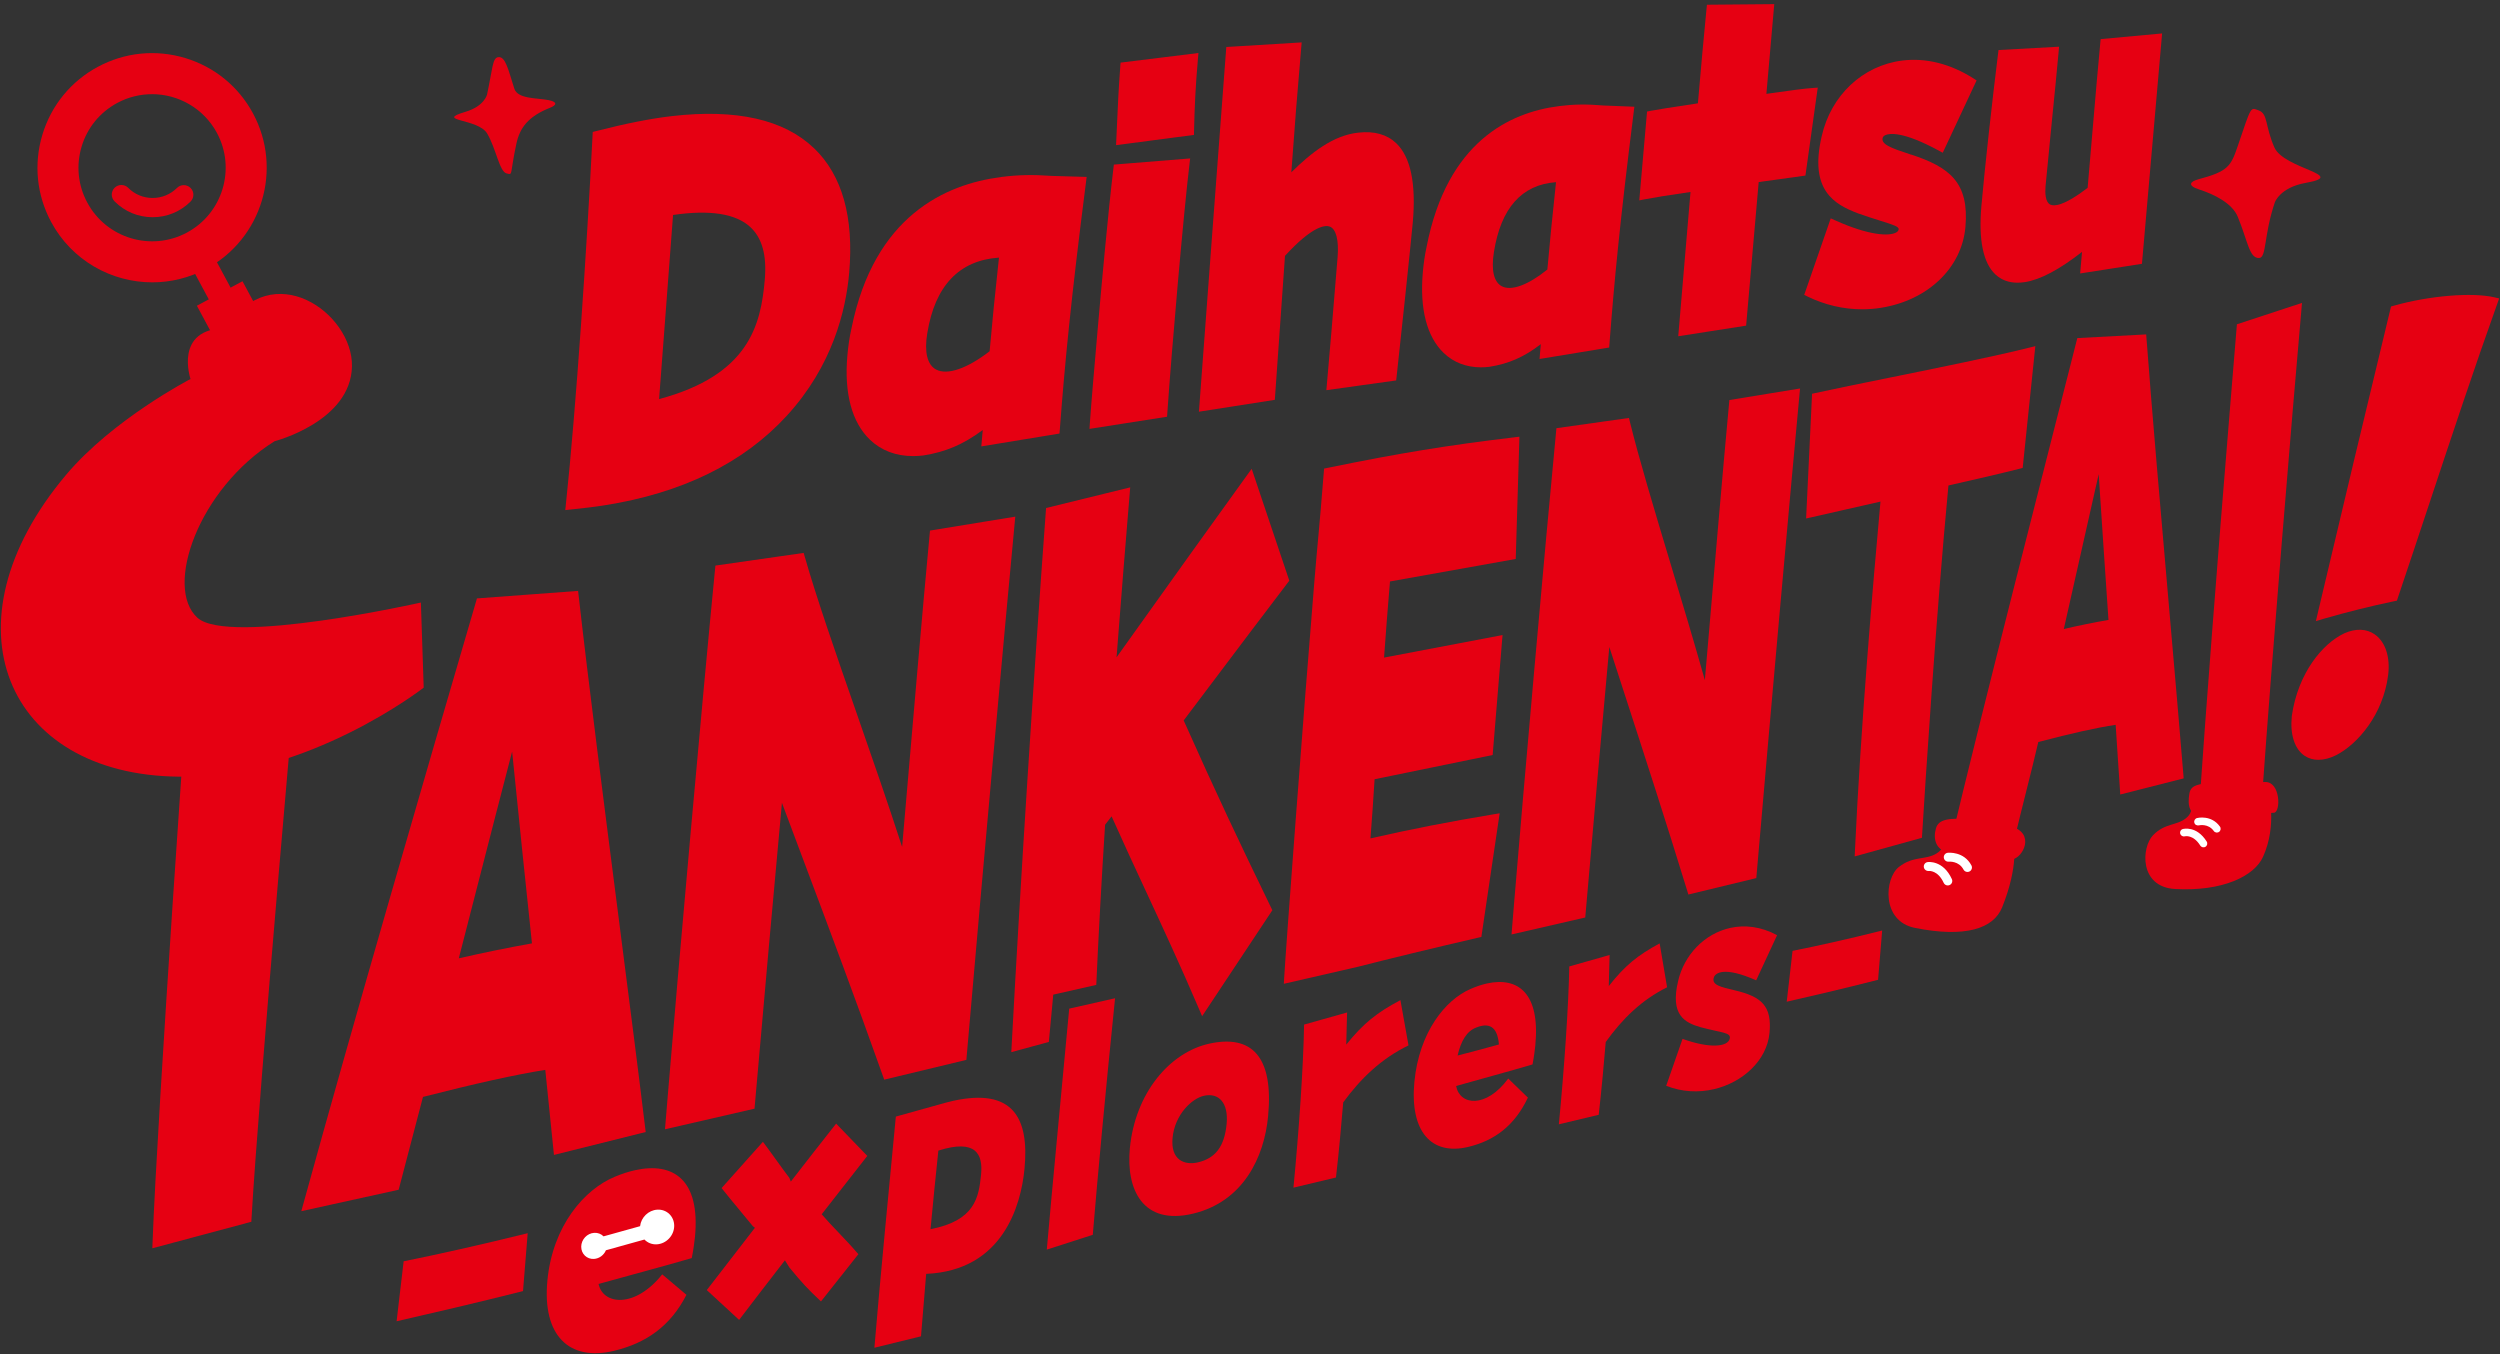 <svg width="408" height="221" viewBox="0 0 408 221" fill="none" xmlns="http://www.w3.org/2000/svg">
<rect x="0" y="0" width="408" height="221" fill="#333333" stroke="none"/>
<g clip-path="url(#clip0_6396_2451)">
<path d="M48.789 104.67L48.869 103.781L47.985 103.987C40.919 105.639 40.203 105.573 39.445 105.503C38.584 105.424 37.696 105.344 31.547 106.631L30.972 106.752L30.93 107.328C30.878 108.067 25.684 181.332 24.894 202.85L24.861 203.721L41.018 199.393L41.05 198.84C42.206 178.459 48.724 105.405 48.789 104.67Z" fill="#E60012"/>
<path d="M101.124 151.044C98.724 132.36 96.006 111.183 94.415 97.043L94.344 96.435L77.837 97.66L77.687 98.18C69.522 126.086 57.712 166.653 49.463 196.617L49.173 197.665L65.058 194.166L65.18 193.707C66.378 189.173 67.702 184.101 69.031 179.015C77.711 176.797 84.093 175.384 88.992 174.603C89.235 177.064 89.483 179.455 89.717 181.729C89.937 183.848 90.143 185.865 90.33 187.746L90.405 188.485L105.378 184.747L105.298 184.092C104.283 175.651 102.748 163.7 101.124 151.053V151.044ZM86.816 153.959C82.909 154.656 78.904 155.475 74.875 156.401C75.787 152.859 76.691 149.34 77.575 145.906C79.746 137.456 81.819 129.398 83.578 122.656C84.729 134.12 85.843 144.736 86.816 153.963V153.959Z" fill="#E60012"/>
<path d="M151.719 87.18C150.647 98.522 148.972 117.954 147.353 136.75L147.227 138.219C144.958 131.205 142.365 123.751 139.843 116.513C136.451 106.776 133.251 97.577 131.309 90.764L131.159 90.235L116.757 92.303L116.696 92.902C114.666 113.565 110.646 158.596 109.013 178.416L108.527 184.298L123.139 180.934L123.186 180.377C124.716 162.742 126.326 145.05 127.612 131.023C128.661 133.83 129.709 136.609 130.747 139.384C135.347 151.634 139.689 163.205 144.111 175.661L144.303 176.199L157.713 172.97L157.759 172.418C160.679 138.78 163.922 103.051 165.616 85.149L165.695 84.316L151.775 86.59L151.719 87.18Z" fill="#E60012"/>
<path d="M210.413 94.764L204.274 76.507L203.46 77.635C199.384 83.282 190.56 95.555 182.222 107.271C182.961 97.595 183.705 88.579 184.365 80.554L184.449 79.539L170.72 82.908L170.678 83.465C168.657 110.86 166.514 144.334 165.092 170.817L165.045 171.711L171.17 170.045C171.357 168.076 171.535 166.162 171.703 164.351L171.89 162.325L178.913 160.734C179.269 152.71 179.765 143.674 180.35 134.602C180.701 134.171 181.061 133.703 181.412 133.226C183.382 137.634 185.258 141.676 187.078 145.593C189.788 151.428 192.595 157.463 195.692 164.697L196.184 165.844L207.647 148.55L207.479 148.199C202.042 136.988 198.659 129.857 193.175 117.575C201.438 106.598 208.097 97.787 210.174 95.083L210.417 94.764H210.413Z" fill="#E60012"/>
<path d="M223.659 136.833C223.916 133.637 224.118 130.535 224.333 127.171L243.601 123.217L245.215 103.64L225.877 107.318C226.148 103.415 226.485 99.265 226.845 94.895L247.368 91.222L247.971 71.27L247.223 71.359C241.472 72.047 236.84 72.693 232.198 73.451C227.533 74.214 222.747 75.107 216.664 76.357L216.093 76.474L215.541 83.169C215.452 84.269 215.326 85.64 215.181 87.226C214.984 89.364 214.741 92.027 214.502 94.928C212.71 116.69 209.847 154.773 209.57 159.7L209.524 160.556L221.736 157.748C225.933 156.663 234.379 154.604 241.238 153.027L241.758 152.91L244.743 132.73L243.858 132.875C236.498 134.101 230.224 135.326 223.65 136.828L223.659 136.833Z" fill="#E60012"/>
<path d="M282.18 65.876C281.225 76.099 279.723 93.622 278.268 110.574L278.231 110.991C276.504 104.852 274.553 98.367 272.653 92.059C270 83.244 267.492 74.92 265.981 68.767L265.845 68.21L254.007 69.881L253.951 70.484C252.164 88.962 248.589 129.333 247.12 147.141L246.68 152.503L258.714 149.733L258.761 149.176C260.099 133.703 261.503 118.089 262.64 105.577C263.389 107.884 264.133 110.177 264.872 112.46C268.484 123.587 271.895 134.091 275.367 145.414L275.54 145.985L286.629 143.304L286.676 142.752C289.297 112.441 292.188 80.31 293.69 64.233L293.77 63.4L282.236 65.286L282.18 65.876Z" fill="#E60012"/>
<path d="M317.979 79.229C322.153 78.284 326.696 77.241 329.578 76.501L330.102 76.366L332.166 56.489L331.253 56.718C325.578 58.141 316.383 60.008 308.27 61.655C303.656 62.591 299.296 63.475 296.31 64.135L295.73 64.261L294.757 84.615L295.599 84.428C296.994 84.114 298.912 83.679 301.13 83.169C302.894 82.767 304.854 82.317 306.894 81.859C305.697 94.96 303.638 118.959 302.725 138.878L302.683 139.767L313.66 136.725L313.693 136.183C314.184 128.233 315.939 100.804 317.984 79.234L317.979 79.229Z" fill="#E60012"/>
<path d="M354.008 99.326C352.674 84.049 351.163 66.732 350.306 55.199L350.26 54.576L339.016 55.175L338.876 55.732C333.2 78.107 323.945 114.112 318.199 138.097L317.956 139.112L328.816 136.745L328.928 136.263C329.761 132.66 331.726 125.141 332.648 121.098C338.094 119.662 342.146 118.763 345.276 118.291C345.403 120.27 345.529 122.188 345.651 124.013C345.768 125.73 345.875 127.368 345.974 128.893L346.02 129.665L356.375 127.031L356.324 126.399C355.762 119.479 354.911 109.695 354.008 99.336V99.326ZM344.102 101.17C341.711 101.586 339.269 102.082 336.812 102.658L338.67 94.409C340.041 88.298 341.355 82.445 342.506 77.382C343.049 85.739 343.592 93.707 344.102 101.17Z" fill="#E60012"/>
<path d="M375.597 50.411L375.686 49.434L365.064 52.924L363.927 66.723C361.868 91.676 359.884 117.354 358.925 131.499L358.864 132.369L369.172 129.997L369.214 129.431C370.754 107.702 374.067 67.715 375.601 50.416L375.597 50.411Z" fill="#E60012"/>
<path d="M407.115 48.531C403.498 47.67 396.442 48.255 390.696 49.883L390.219 50.019L390.102 50.496C386.185 66.685 382.189 83.403 378.231 100.178L377.95 101.371L379.129 101.011C383.036 99.878 386.934 98.91 390.701 98.124L391.173 98.025L391.328 97.567C393.077 92.382 394.832 87.095 396.526 81.99C400.082 71.271 403.755 60.191 407.592 49.466L407.863 48.708L407.115 48.531Z" fill="#E60012"/>
<path d="M387.58 103.546C386.218 102.592 384.449 102.522 382.587 103.359C379.045 105.025 375.026 109.835 374.024 116.844C373.711 119.9 374.488 122.277 376.144 123.367C376.79 123.788 377.543 124.003 378.367 124.003C379.26 124.003 380.238 123.75 381.249 123.25C384.777 121.453 388.941 116.596 389.746 110.167C390.111 107.233 389.301 104.758 387.575 103.546H387.58Z" fill="#E60012"/>
<path d="M132.872 24.214C127.987 19.502 120.168 17.734 109.64 18.95C106.178 19.353 102.14 20.148 97.292 21.393L96.736 21.533L96.707 22.095C95.767 40.507 94.055 66.311 92.337 82.45L92.253 83.25L93.236 83.142C95.103 82.941 96.867 82.749 98.584 82.478C111.306 80.484 121.343 75.562 128.417 67.837C135.848 59.728 138.047 50.693 138.585 44.545C139.38 35.472 137.457 28.631 132.876 24.209L132.872 24.214ZM124.81 45.686C124.164 53.051 122.232 61.207 107.563 65.132C107.918 60.318 108.297 55.414 108.672 50.548C109.07 45.401 109.477 40.086 109.842 35.084C115.831 34.204 120.061 34.859 122.428 37.035C124.384 38.831 125.165 41.662 124.81 45.682V45.686Z" fill="#E60012"/>
<path d="M163.365 28.897C154.283 30.053 142.679 35.261 138.978 53.514C138.65 54.964 138.435 56.401 138.29 58.043C137.752 64.187 139.025 68.927 141.968 71.753C143.811 73.521 146.216 74.434 149.014 74.434C149.557 74.434 150.114 74.401 150.68 74.331C154.311 73.765 157.212 72.534 160.384 70.176L160.151 72.852L172.91 70.756L172.957 70.152C173.785 59.26 174.754 49.13 177.252 29.585L177.341 28.874L171.703 28.71C168.503 28.481 166.163 28.532 163.365 28.888V28.897ZM163.033 42.045C162.401 47.819 161.9 52.826 161.507 57.322C157.834 60.163 154.582 61.276 152.762 60.303C151.331 59.536 150.821 57.439 151.331 54.389C152.585 46.64 156.52 42.49 163.033 42.041V42.045Z" fill="#E60012"/>
<path d="M181.707 27.494C180.851 34.592 179.746 46.837 179.161 53.505C178.637 59.508 178.141 65.184 177.856 69.184L177.8 69.994L190.466 68.01L190.508 67.397C191.224 56.977 193.147 34.924 194.139 26.642L194.233 25.856L181.782 26.862L181.707 27.489V27.494Z" fill="#E60012"/>
<path d="M195.515 9.447L195.585 8.651L182.877 10.219L182.83 10.846C182.535 14.832 182.437 17.125 182.296 20.302C182.259 21.102 182.222 21.959 182.179 22.922L182.142 23.69L194.855 22.015L194.869 21.36C194.958 17.457 195.094 14.257 195.515 9.447Z" fill="#E60012"/>
<path d="M227.894 23.404C226.382 21.94 224.281 21.35 221.661 21.649C217.6 22.085 214.02 24.887 210.745 28.121C211.241 21.177 211.788 14.308 212.369 7.664L212.434 6.92L200.133 7.669L199.679 13.681C198.486 29.492 196.998 49.162 195.725 66.381L195.664 67.191L208.05 65.253L209.711 41.751C214.315 36.725 216.341 36.73 217.005 36.973C218.044 37.352 218.517 39.168 218.297 41.956C217.576 50.926 216.973 57.828 216.533 62.867L216.463 63.677L227.856 62.086L227.922 61.492C228.469 56.639 230.294 39.378 230.57 36.267C231.122 29.978 230.219 25.65 227.889 23.399L227.894 23.404Z" fill="#E60012"/>
<path d="M254.382 17.327C246.395 18.342 236.175 23.143 232.83 40.23C232.535 41.583 232.339 42.93 232.203 44.465C231.684 50.412 232.858 54.955 235.609 57.599C237.219 59.148 239.296 59.948 241.692 59.948C242.137 59.948 242.59 59.92 243.054 59.864C246.193 59.373 248.72 58.278 251.462 56.167L251.251 58.586L262.617 56.715L262.664 56.116C263.445 45.906 264.348 36.417 266.641 18.122L266.73 17.42L261.714 17.219C258.897 16.98 256.843 17.009 254.382 17.322V17.327ZM253.942 29.735C253.362 35.126 252.898 39.8 252.529 43.983C249.431 46.5 246.671 47.525 245.108 46.725C243.798 46.051 243.334 44.072 243.807 41.143C244.935 33.97 248.341 30.133 253.937 29.731L253.942 29.735Z" fill="#E60012"/>
<path d="M288.277 15.31L289.559 0.674L278.572 0.772L278.502 1.46C278.076 5.708 277.599 11.117 277.098 16.863C272.761 17.514 270.365 17.897 269.373 18.089L268.798 18.201L267.53 32.702L268.386 32.533C269.612 32.29 272.429 31.822 275.891 31.331C275.512 35.678 275.152 39.982 274.815 43.988C274.506 47.661 274.221 51.081 273.959 54.052L273.888 54.876L284.968 53.145L287.018 29.712L294.645 28.654L296.657 14.304L295.866 14.355C294.724 14.425 291.8 14.8 288.281 15.315L288.277 15.31Z" fill="#E60012"/>
<path d="M311.901 25.239L311.686 25.169C308.621 24.163 306.904 23.541 307.269 22.45C307.297 22.361 307.39 22.188 307.704 22.048C308.368 21.753 310.549 21.402 316.388 24.57L317.057 24.93L322.579 13.125L322.106 12.821C318.33 10.411 314.297 9.396 310.441 9.882C303.961 10.706 298.804 15.563 297.298 22.249C295.253 31.008 299.296 33.334 303.254 34.831C304.709 35.35 305.931 35.729 306.913 36.038C309.023 36.693 309.95 37.002 309.861 37.447C309.833 37.587 309.763 37.774 309.454 37.943C308.303 38.579 305.004 38.443 299.502 35.963L298.776 35.636L294.448 48.129L294.954 48.377C297.808 49.767 300.854 50.478 303.905 50.478C304.92 50.478 305.935 50.398 306.941 50.239C314.619 49.032 320.173 43.73 320.758 37.039C321.395 29.759 318.133 27.27 311.896 25.225L311.901 25.239Z" fill="#E60012"/>
<path d="M342.829 6.368L342.768 7C342.432 10.439 341.968 15.872 341.477 21.627C341.224 24.593 340.962 27.672 340.7 30.662C336.761 33.685 335.193 33.675 334.608 33.39C333.789 32.992 333.738 31.518 333.836 30.358C333.986 28.65 334.374 24.72 334.791 20.56C335.268 15.778 335.759 10.832 335.975 8.362L336.04 7.622L326.158 8.165L326.078 8.806C325.175 16.063 323.917 27.326 323.365 33.61C322.878 39.178 323.655 42.944 325.676 44.811C326.63 45.691 327.828 46.136 329.26 46.136C329.648 46.136 330.06 46.103 330.481 46.037C332.985 45.644 336.11 43.988 339.788 41.106L339.479 44.629L349.567 43.052L352.856 5.456L342.829 6.383V6.368Z" fill="#E60012"/>
<path d="M44.789 72.02C32.394 79.768 26.747 95.841 32.216 100.814C37.265 105.404 68.689 98.335 68.689 98.335L69.148 112.222C69.148 112.222 50.235 126.984 29.119 126.75C0.979 126.446 -9.689 101.839 10.763 77.517C18.437 68.393 31.093 61.852 31.093 61.852C31.093 61.852 28.291 53.608 36.9 53.551C44.368 41.727 57.596 51.062 57.441 59.775C57.282 68.805 44.784 72.015 44.784 72.015L44.789 72.02Z" fill="#E60012"/>
<path d="M24.856 46.079C18.184 46.079 11.722 42.509 8.349 36.23C5.986 31.831 5.476 26.773 6.917 21.987C8.358 17.205 11.572 13.265 15.976 10.902C20.378 8.539 25.432 8.029 30.218 9.47C35 10.912 38.94 14.126 41.303 18.529C46.183 27.611 42.763 38.976 33.681 43.857C30.873 45.363 27.846 46.079 24.861 46.079H24.856ZM24.805 15.371C22.886 15.371 20.945 15.829 19.139 16.798C16.312 18.318 14.244 20.845 13.322 23.915C12.396 26.989 12.723 30.236 14.244 33.062C17.379 38.897 24.674 41.091 30.509 37.956C36.343 34.821 38.538 27.527 35.403 21.692C33.236 17.663 29.086 15.366 24.8 15.366L24.805 15.371Z" fill="#E60012"/>
<path d="M32.135 49.894L39.575 45.897L46.48 58.748C47.583 60.801 46.815 63.365 44.758 64.47C42.706 65.573 40.141 64.805 39.036 62.748L32.131 49.897L32.135 49.894Z" fill="#E60012"/>
<path d="M40.091 57.804C39.371 57.804 38.673 57.421 38.309 56.738L30.312 41.858C29.783 40.876 30.153 39.65 31.136 39.121C32.118 38.592 33.344 38.962 33.873 39.945L41.869 54.824C42.398 55.806 42.028 57.032 41.046 57.561C40.742 57.725 40.414 57.804 40.091 57.804Z" fill="#E60012"/>
<path d="M24.908 35.449H24.889C22.549 35.444 20.35 34.527 18.699 32.866C18.086 32.253 18.09 31.261 18.703 30.648C19.316 30.035 20.308 30.04 20.921 30.652C21.983 31.719 23.396 32.309 24.898 32.309C24.898 32.309 24.908 32.309 24.912 32.309C26.41 32.309 27.818 31.729 28.885 30.671C29.498 30.058 30.49 30.063 31.103 30.676C31.716 31.289 31.711 32.281 31.098 32.894C29.442 34.541 27.247 35.449 24.917 35.449H24.908Z" fill="#E60012"/>
<path d="M79.493 15.408C79.493 15.408 79.086 17.317 75.979 18.243C70.767 19.801 78.047 19.282 79.521 21.813C80.991 24.34 81.501 28.013 82.68 28.303C83.779 28.575 83.162 28.575 84.28 23.423C84.846 20.817 86.236 18.983 89.787 17.579C90.802 17.176 91.064 16.648 89.558 16.344C87.658 15.965 84.486 16.194 83.934 14.458C82.909 11.248 82.483 9.143 81.281 9.334C80.359 9.479 80.392 11.211 79.493 15.403V15.408Z" fill="#E60012"/>
<path d="M371.245 33.043C371.245 33.043 372.069 30.596 376.289 29.847C383.378 28.589 372.724 27.592 371.175 24.05C369.626 20.503 370.146 18.59 368.639 18.028C367.231 17.504 367.464 17.191 365.214 23.797C364.077 27.138 363.656 27.957 358.776 29.262C357.381 29.637 356.951 30.296 358.892 30.919C361.335 31.705 364.287 33.151 365.205 35.383C366.861 39.411 367.081 42.176 368.686 42.106C369.921 42.055 369.43 38.424 371.245 33.048V33.043Z" fill="#E60012"/>
<path d="M362.205 127.663C358.378 127.883 357.498 128.196 357.288 129.619C357.054 131.205 357.058 133.292 359.805 133.18C362.547 133.067 370.16 132.768 371.133 132.637C372.242 132.482 372.167 127.602 369.715 127.626C366.346 127.658 362.21 127.663 362.21 127.663H362.205Z" fill="#E60012"/>
<path d="M357.25 130.447C357.25 130.447 358.42 132.188 356.759 133.531C355.238 134.761 353.343 134.303 351.401 136.282C349.46 138.261 349.071 144.765 354.995 145.088C362.734 145.509 367.909 142.992 369.331 139.824C371.671 134.621 370.22 129.455 370.22 129.455" fill="#E60012"/>
<path d="M358.401 134.639C358.261 134.56 358.149 134.419 358.111 134.246C358.032 133.914 358.233 133.586 358.565 133.502C358.659 133.479 360.904 132.955 362.294 134.901C362.491 135.177 362.43 135.566 362.149 135.762C361.873 135.959 361.485 135.898 361.288 135.617C360.39 134.363 358.921 134.686 358.86 134.7C358.701 134.737 358.542 134.709 358.411 134.635L358.401 134.639Z" fill="white"/>
<path d="M356.094 136.422C355.959 136.343 355.851 136.212 355.804 136.048C355.72 135.72 355.907 135.388 356.23 135.299C356.319 135.276 358.476 134.705 360.132 137.339C360.315 137.629 360.226 138.008 359.936 138.191C359.646 138.373 359.267 138.284 359.084 137.994C357.938 136.17 356.609 136.474 356.553 136.488C356.389 136.53 356.225 136.502 356.09 136.422H356.094Z" fill="white"/>
<path d="M322.101 133.722C317.965 133.413 316.369 133.699 315.944 135.196C315.466 136.862 315.794 139.028 318.746 139.295C321.704 139.566 327.346 140.38 328.399 140.24C330.144 140.006 332.222 135.987 328.212 134.878C324.703 133.909 322.101 133.722 322.101 133.722Z" fill="#E60012"/>
<path d="M316.996 136.062C316.996 136.062 318.002 138.092 316.032 139.295C314.231 140.399 312.261 139.641 309.903 141.485C307.545 143.333 306.993 150.328 312.509 151.432C320.73 153.079 325.348 151.558 326.748 148.077C329.513 141.208 328.619 137.489 328.619 137.489" fill="#E60012"/>
<path d="M321.091 142.303C320.829 142.303 320.576 142.163 320.445 141.915C319.682 140.483 318.101 140.619 318.031 140.624C317.633 140.661 317.272 140.371 317.23 139.973C317.188 139.575 317.478 139.215 317.876 139.173C317.984 139.164 320.501 138.916 321.736 141.232C321.923 141.587 321.792 142.032 321.432 142.219C321.325 142.275 321.208 142.303 321.091 142.303Z" fill="white"/>
<path d="M317.876 144.507C317.6 144.507 317.333 144.348 317.212 144.081C316.262 142.013 314.839 142.135 314.779 142.144C314.385 142.182 314.02 141.906 313.969 141.508C313.918 141.11 314.189 140.75 314.587 140.694C314.69 140.68 317.123 140.366 318.545 143.468C318.714 143.833 318.554 144.269 318.185 144.437C318.087 144.484 317.984 144.502 317.881 144.502L317.876 144.507Z" fill="white"/>
<path d="M65.873 205.845C71.216 204.773 78.646 203.112 86.119 201.259L85.356 210.706C77.317 212.737 70.505 214.3 64.726 215.629L65.873 205.845Z" fill="#E60012"/>
<path d="M113.416 201.9C114.324 192.477 109.846 189.613 103.67 190.97C102.575 191.209 101.471 191.569 100.301 192.065C95.407 194.096 90.204 199.991 89.338 208.951C88.468 217.977 92.889 222.202 100.193 220.457C105.453 219.203 109.425 216.419 112.027 211.314L108.073 207.974C103.674 213.509 98.425 213.008 97.685 209.541C102.491 208.193 108.049 206.734 112.892 205.321C113.164 204.02 113.351 202.555 113.416 201.891V201.9Z" fill="#E60012"/>
<path d="M107.212 203.075C106.402 203.126 105.677 202.817 105.172 202.293L98.888 204.043C98.56 204.825 97.812 205.4 96.941 205.456C95.781 205.531 94.845 204.633 94.855 203.458C94.864 202.284 95.814 201.269 96.979 201.198C97.582 201.161 98.116 201.386 98.499 201.774L104.461 200.113C104.624 198.686 105.817 197.507 107.259 197.418C108.803 197.32 110.043 198.508 110.029 200.071C110.015 201.634 108.751 202.976 107.207 203.075H107.212Z" fill="#E60012"/>
<path d="M115.349 210.538C118.067 207.019 120.669 203.65 123.205 200.37L122.854 200.099C121.333 198.213 119.583 196.197 117.763 193.894L124.51 186.342C126.138 188.509 127.5 190.493 128.834 192.243L129.058 192.837C131.515 189.655 133.962 186.548 136.456 183.376L141.542 188.645C139.123 191.742 136.587 194.985 134.098 198.171C135.894 200.263 137.808 202.027 140.087 204.684L133.981 212.395C131.763 210.304 130.92 209.396 128.829 206.855L128.099 205.681C125.362 209.246 122.784 212.545 120.622 215.409L115.349 210.542V210.538Z" fill="#E60012"/>
<path d="M146.207 182.225L153.043 180.32C153.927 180.068 154.765 179.829 155.551 179.656C165.227 177.536 168.011 182.332 167.197 190.769C166.622 196.758 163.641 207.361 151.153 207.894C150.797 212.058 150.488 215.75 150.306 218.085L142.702 219.952C143.428 211.006 145.383 190.736 146.202 182.225H146.207ZM153.141 187.779C152.739 191.494 152.294 196.075 151.859 200.604C159.07 199.205 159.743 195.509 160.113 191.648C160.427 188.373 159.285 185.828 153.141 187.779Z" fill="#E60012"/>
<path d="M174.496 164.608L181.978 162.915C180.354 178.847 179.161 191.695 178.342 201.521L170.837 203.936C171.563 195.495 173.303 177.466 174.496 164.608Z" fill="#E60012"/>
<path d="M184.392 187.395C185.263 178.374 190.906 171.739 197.372 170.321C204.208 168.824 207.905 172.329 206.95 182.22C206.318 188.775 202.968 196.089 194.696 198.068C186.456 200.038 183.751 194.058 184.392 187.395ZM200.184 183.441C200.516 179.974 198.902 178.285 196.469 178.833C194.551 179.263 191.734 181.855 191.364 185.687C191.013 189.346 193.325 190.203 195.505 189.697C198.373 189.028 199.833 187.082 200.184 183.446V183.441Z" fill="#E60012"/>
<path d="M212.822 167.214L219.846 165.235C219.785 166.728 219.771 168.599 219.71 170.476C222.508 167.008 224.684 165.268 228.549 163.223L229.868 170.607C225.474 172.74 222.096 175.959 219.214 179.904C218.886 183.703 218.559 187.559 218.03 192.168L211.091 193.824C212.003 184.368 212.715 173.962 212.827 167.214H212.822Z" fill="#E60012"/>
<path d="M230.832 176.526C231.613 168.417 235.909 163.181 239.923 161.431C240.882 161.006 241.79 160.697 242.684 160.5C247.747 159.391 251.387 162.077 250.563 170.612C250.507 171.215 250.339 172.535 250.11 173.714C246.137 174.898 241.58 176.109 237.64 177.232C238.215 180.391 242.501 180.952 246.146 176.021L249.352 179.132C247.18 183.713 243.905 186.155 239.596 187.18C233.616 188.607 230.046 184.686 230.832 176.526ZM244.626 170.462C244.373 167.346 242.862 166.929 240.957 167.682C239.385 168.249 238.431 169.872 237.879 172.263C239.722 171.791 242.501 171.051 244.621 170.462H244.626Z" fill="#E60012"/>
<path d="M256.108 157.721L262.691 155.854C262.631 157.3 262.607 159.11 262.551 160.93C265.185 157.59 267.225 155.919 270.856 153.963L272.068 161.127C267.946 163.162 264.769 166.26 262.055 170.059C261.737 173.737 261.419 177.471 260.909 181.935L254.405 183.488C255.289 174.331 255.986 164.257 256.108 157.721Z" fill="#E60012"/>
<path d="M274.59 169.545C279.106 171.168 282.021 170.85 282.301 169.479C282.507 168.492 281.043 168.571 277.566 167.65C274.922 166.896 272.541 165.652 273.874 160.088C274.848 155.873 278.137 152.368 282.395 151.432C284.725 150.922 287.345 151.184 290.022 152.621L286.606 159.99C281.309 157.632 279.92 158.834 279.704 159.508C279.283 160.753 280.827 161.085 283.097 161.618C287.5 162.648 289.203 164.178 288.782 168.586C288.347 173.101 284.407 176.633 279.747 177.747C277.211 178.351 274.473 178.22 271.923 177.2L274.595 169.535L274.59 169.545Z" fill="#E60012"/>
<path d="M292.544 155.18C296.399 154.422 301.761 153.224 307.17 151.858L306.501 159.901C300.681 161.394 295.758 162.521 291.594 163.481L292.544 155.18Z" fill="#E60012"/>
<path d="M107.212 203.075C106.402 203.126 105.677 202.817 105.172 202.293L98.888 204.043C98.56 204.825 97.812 205.4 96.941 205.456C95.781 205.531 94.845 204.633 94.855 203.458C94.864 202.284 95.814 201.269 96.979 201.198C97.582 201.161 98.116 201.386 98.499 201.774L104.461 200.113C104.624 198.686 105.817 197.507 107.259 197.418C108.803 197.32 110.043 198.508 110.029 200.071C110.015 201.634 108.751 202.976 107.207 203.075H107.212Z" fill="white"/>
</g>
<defs>
<clipPath id="clip0_6396_2451">
<rect width="407.726" height="220.167" fill="white" transform="translate(0.137 0.674)"/>
</clipPath>
</defs>
</svg>
